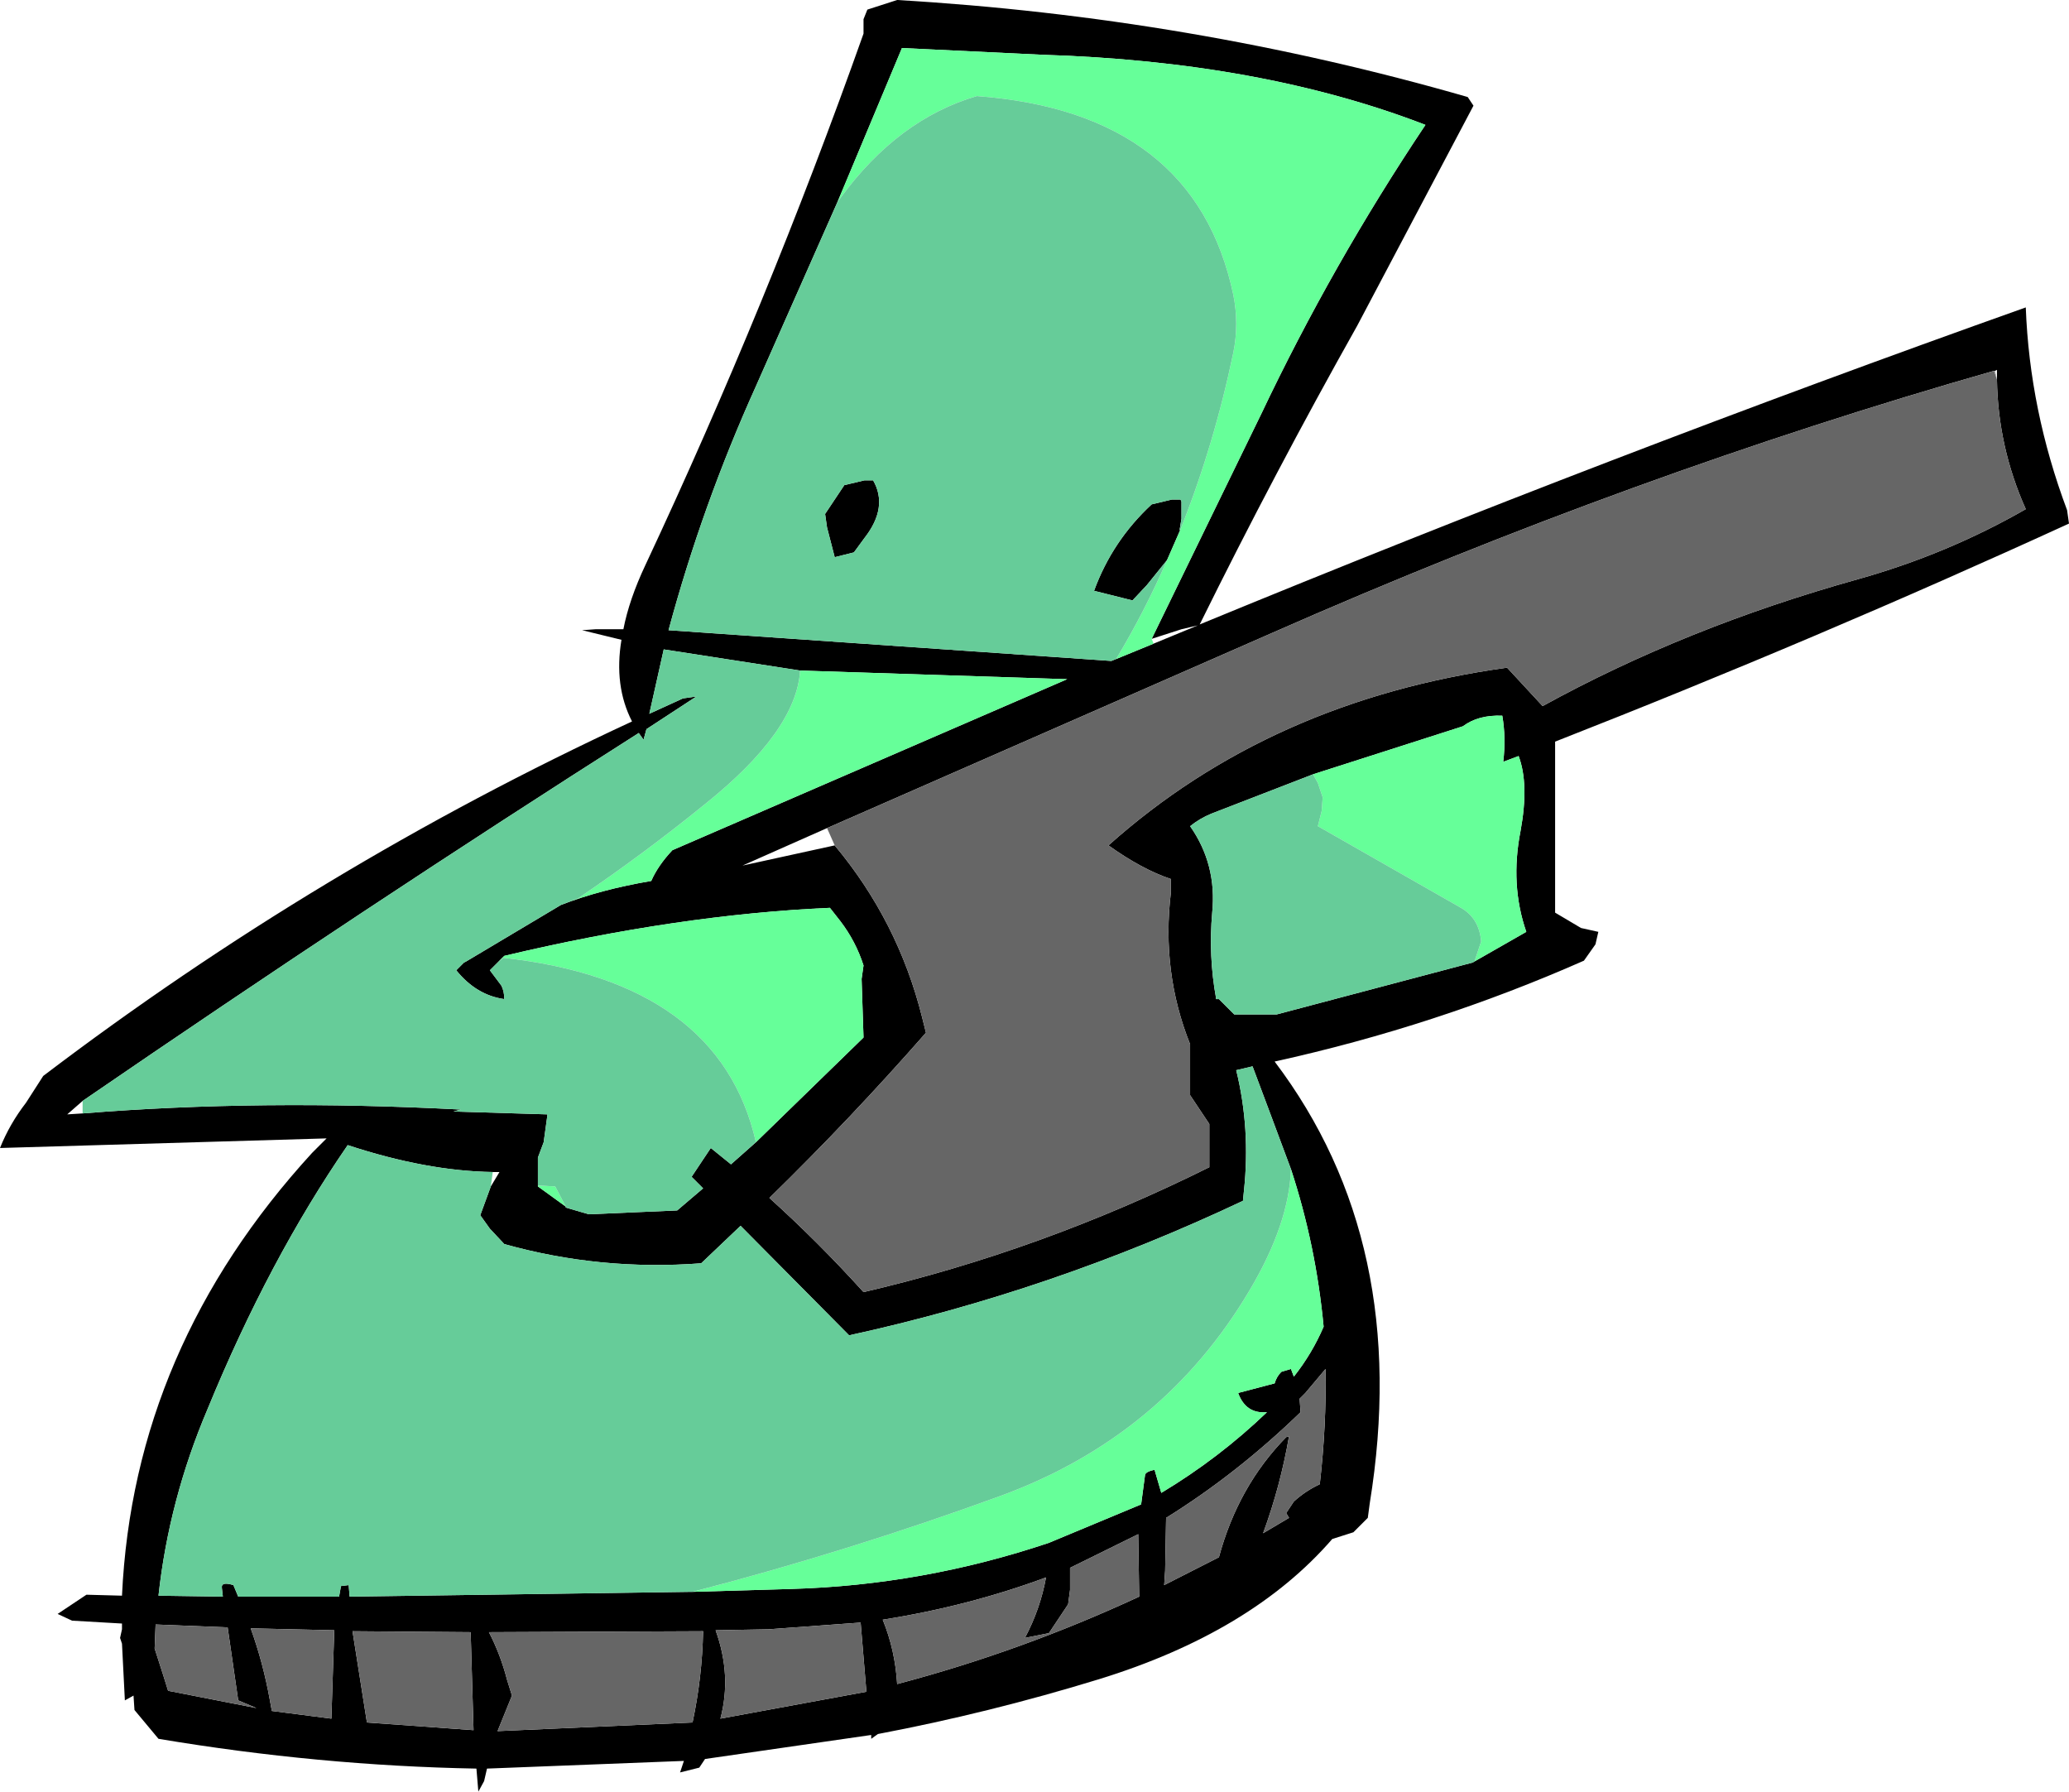 <?xml version="1.0" encoding="UTF-8" standalone="no"?>
<svg xmlns:xlink="http://www.w3.org/1999/xlink" height="93.25px" width="107.7px" xmlns="http://www.w3.org/2000/svg">
  <g transform="matrix(1.0, 0.0, 0.0, 1.0, 53.85, 46.0)">
    <path d="M22.85 -40.5 L16.8 -29.05 Q12.5 -21.4 8.6 -13.5 29.95 -22.3 51.6 -30.0 51.8 -24.65 53.75 -19.45 L53.85 -18.75 Q40.75 -12.75 27.1 -7.4 L27.1 0.0 27.1 1.5 28.45 2.3 29.35 2.5 29.2 3.15 28.6 4.0 Q20.9 7.4 12.5 9.25 19.65 18.7 17.45 32.25 L17.35 33.0 16.6 33.75 15.5 34.1 Q11.3 38.95 3.35 41.4 -2.35 43.15 -8.15 44.25 L-8.5 44.5 -8.5 44.3 -17.15 45.55 -17.45 46.0 -18.45 46.25 -18.25 45.65 -28.5 46.05 -28.65 46.7 -28.95 47.25 -29.05 46.05 Q-37.25 45.9 -45.6 44.5 L-46.85 43.0 -46.9 42.25 -47.35 42.5 -47.5 39.55 -47.6 39.25 -47.5 38.8 -47.5 38.5 -50.1 38.35 -50.85 38.0 -49.35 37.0 -47.5 37.05 Q-46.9 24.15 -37.6 14.0 L-36.85 13.25 -53.85 13.75 Q-53.35 12.5 -52.5 11.4 L-51.6 10.0 Q-37.25 -0.9 -20.95 -8.45 -21.9 -10.3 -21.5 -12.7 L-23.55 -13.2 -22.85 -13.25 -21.4 -13.25 Q-21.1 -14.8 -20.25 -16.6 -13.9 -30.15 -8.9 -44.25 L-8.9 -45.0 -8.7 -45.5 -7.15 -46.0 Q8.15 -45.1 22.55 -40.95 L22.85 -40.5 M7.6 -18.45 L6.9 -16.85 5.85 -15.55 5.1 -14.75 3.1 -15.25 Q4.05 -17.85 6.1 -19.75 L7.15 -20.0 7.6 -20.0 7.65 -19.9 7.65 -19.0 7.55 -18.4 7.6 -18.45 M4.25 -11.7 L6.2 -12.5 8.5 -13.45 7.65 -13.25 6.1 -12.75 11.8 -24.45 Q15.5 -32.25 20.35 -39.5 11.8 -42.8 0.4 -43.15 L-6.9 -43.5 -10.25 -35.5 -14.5 -25.9 Q-17.3 -19.7 -19.05 -13.2 L4.0 -11.6 4.25 -11.7 M-10.4 -2.0 Q-7.1 1.95 -5.85 6.95 L-5.65 7.75 Q-9.55 12.2 -13.8 16.35 -11.25 18.65 -8.9 21.25 0.35 19.1 9.1 14.75 L9.1 13.25 9.1 12.5 8.1 11.0 8.1 8.75 8.1 8.35 Q6.6 4.6 7.1 0.45 L7.1 -0.25 Q5.6 -0.75 3.85 -2.0 12.3 -9.55 24.6 -11.25 L26.45 -9.25 Q33.9 -13.35 42.85 -15.85 47.5 -17.15 51.6 -19.5 50.15 -22.75 50.1 -26.25 L50.1 -26.75 50.0 -26.7 49.95 -26.7 Q31.2 -21.35 12.35 -13.05 L-10.8 -2.9 -15.2 -0.95 -10.4 -2.0 M14.5 -5.7 L9.2 -3.65 Q8.6 -3.4 8.1 -3.0 9.5 -1.0 9.25 1.5 9.05 3.75 9.45 5.95 L9.45 6.0 9.6 6.0 10.4 6.8 10.7 6.8 11.0 6.8 11.25 6.8 11.5 6.8 11.75 6.8 12.05 6.8 12.35 6.8 12.6 6.8 22.8 4.1 25.6 2.5 Q24.75 0.05 25.3 -2.75 25.75 -5.2 25.2 -6.65 L24.4 -6.35 Q24.55 -7.6 24.35 -8.75 23.1 -8.8 22.3 -8.2 L14.5 -5.7 M13.35 14.85 L12.25 11.9 11.35 9.5 10.5 9.7 Q11.25 12.75 10.9 16.0 L10.85 16.5 Q0.9 21.2 -9.65 23.5 L-15.3 17.8 -17.35 19.75 Q-22.6 20.15 -27.6 18.75 L-28.35 17.95 -28.85 17.25 -28.3 15.75 -27.85 15.0 -28.2 15.0 Q-31.65 14.95 -35.75 13.6 -39.85 19.55 -43.05 27.35 -45.05 32.05 -45.6 37.05 L-42.25 37.1 -42.3 36.65 Q-42.35 36.3 -41.7 36.5 L-41.45 37.1 -36.2 37.1 -36.1 36.55 -35.7 36.5 -35.65 37.1 -17.85 36.85 -17.8 36.85 -12.65 36.7 Q-5.8 36.5 0.75 34.3 L5.55 32.3 5.75 30.8 Q5.75 30.6 6.25 30.5 L6.6 31.7 Q9.6 29.9 12.1 27.5 11.0 27.6 10.6 26.5 L12.5 26.0 Q12.6 25.65 12.85 25.4 L13.35 25.25 13.5 25.65 Q14.45 24.45 15.05 23.05 14.65 18.8 13.35 14.85 M14.1 26.5 L13.8 26.8 13.85 27.5 Q10.55 30.7 6.85 33.0 L6.8 35.75 6.75 36.5 9.6 35.05 Q10.6 31.35 13.1 28.8 L13.25 28.75 Q12.8 31.35 11.9 33.8 L13.25 33.0 13.1 32.75 13.5 32.15 Q14.1 31.6 14.85 31.25 15.2 28.2 15.15 25.25 L14.1 26.5 M1.85 36.75 L1.75 37.5 0.75 39.0 -0.5 39.25 Q0.3 37.75 0.6 36.1 -3.45 37.6 -7.9 38.3 -7.25 39.9 -7.15 41.65 -0.7 39.95 5.45 37.1 L5.4 33.85 1.85 35.6 1.85 36.75 M-12.2 -11.1 L-19.3 -12.2 -20.05 -8.85 -18.3 -9.65 -17.6 -9.75 -20.2 -8.05 -20.35 -7.5 -20.6 -7.85 Q-34.75 1.15 -49.55 11.3 L-50.35 12.0 -49.55 11.95 Q-40.3 11.2 -29.85 11.75 L-30.25 11.85 -25.35 12.0 -25.55 13.45 -25.85 14.25 -25.85 15.0 -25.85 15.7 -25.85 15.75 -24.4 16.8 -24.4 16.85 -23.2 17.2 -18.6 17.0 -17.25 15.85 -17.85 15.25 -16.85 13.75 -15.8 14.6 -14.5 13.45 -8.9 8.0 -9.0 4.95 -8.9 4.25 Q-9.3 3.0 -10.1 1.95 L-10.65 1.25 Q-18.55 1.6 -27.6 3.75 L-27.95 4.1 -28.25 4.4 -28.35 4.5 -27.75 5.3 Q-27.6 5.6 -27.6 6.0 -29.05 5.8 -30.1 4.5 L-30.0 4.4 -29.9 4.3 -29.8 4.2 -29.7 4.1 -29.6 4.05 -24.65 1.1 Q-22.6 0.3 -19.95 -0.15 -19.6 -0.95 -18.85 -1.75 L1.7 -10.65 -12.2 -11.1 M-8.85 -21.0 L-8.4 -21.0 Q-7.6 -19.6 -8.85 -18.0 L-9.4 -17.25 -10.4 -17.0 -10.8 -18.55 -10.9 -19.25 -9.9 -20.75 -8.85 -21.0 M-34.75 43.65 L-29.2 44.05 -29.35 38.95 -35.5 38.9 -34.75 43.65 M-36.45 38.85 L-40.8 38.75 Q-40.15 40.55 -39.8 42.5 L-39.7 43.05 -36.6 43.45 -36.45 38.85 M-27.45 41.45 L-27.2 42.25 -27.95 44.1 -17.8 43.65 Q-17.3 41.3 -17.25 38.9 L-28.4 38.95 Q-27.8 40.1 -27.45 41.45 M-16.35 43.45 L-8.75 42.05 -9.05 38.45 -13.85 38.8 -16.6 38.85 Q-15.75 41.2 -16.35 43.45 M-41.45 42.5 L-42.0 38.7 -45.75 38.55 -45.8 39.8 -45.35 41.2 -45.1 42.0 -40.5 42.9 -41.45 42.5" fill="#000000" fill-rule="evenodd" stroke="none"/>
    <path d="M7.6 -18.45 Q9.35 -22.85 10.35 -27.65 10.65 -29.15 10.35 -30.65 8.35 -40.15 -3.0 -41.0 -7.1 -39.8 -10.1 -35.7 L-10.25 -35.5 -6.9 -43.5 0.4 -43.15 Q11.8 -42.8 20.35 -39.5 15.5 -32.25 11.8 -24.45 L6.1 -12.75 6.2 -12.5 4.25 -11.7 Q5.75 -14.2 6.9 -16.85 L7.6 -18.45 M14.5 -5.7 L22.3 -8.2 Q23.1 -8.8 24.35 -8.75 24.55 -7.6 24.4 -6.35 L25.2 -6.65 Q25.75 -5.2 25.3 -2.75 24.75 0.05 25.6 2.5 L22.8 4.1 22.9 4.05 23.25 3.0 Q23.15 1.8 22.2 1.25 L14.75 -3.0 14.95 -3.8 15.0 -4.5 14.75 -5.25 14.5 -5.7 M-17.8 36.85 Q-9.7 34.75 -1.75 31.85 6.7 28.75 11.2 21.15 13.25 17.7 13.35 14.85 14.65 18.8 15.05 23.05 14.45 24.45 13.5 25.65 L13.35 25.25 12.85 25.4 Q12.6 25.65 12.5 26.0 L10.6 26.5 Q11.0 27.6 12.1 27.5 9.6 29.9 6.6 31.7 L6.25 30.5 Q5.75 30.6 5.75 30.8 L5.55 32.3 0.75 34.3 Q-5.8 36.5 -12.65 36.7 L-17.8 36.85 M-25.85 15.7 L-24.95 15.75 -24.4 16.8 -25.85 15.75 -25.85 15.7 M-14.5 13.45 Q-16.4 5.1 -27.65 3.85 L-27.95 4.1 -27.6 3.75 Q-18.55 1.6 -10.65 1.25 L-10.1 1.95 Q-9.3 3.0 -8.9 4.25 L-9.0 4.95 -8.9 8.0 -14.5 13.45 M-24.65 1.1 L-23.75 0.75 Q-20.35 -1.55 -17.15 -4.15 -12.4 -7.95 -12.2 -11.1 L1.7 -10.65 -18.85 -1.75 Q-19.6 -0.95 -19.95 -0.15 -22.6 0.3 -24.65 1.1" fill="#66ff99" fill-rule="evenodd" stroke="none"/>
    <path d="M50.1 -26.25 Q50.15 -22.75 51.6 -19.5 47.5 -17.15 42.85 -15.85 33.9 -13.35 26.45 -9.25 L24.6 -11.25 Q12.3 -9.55 3.85 -2.0 5.6 -0.75 7.1 -0.25 L7.1 0.45 Q6.6 4.6 8.1 8.35 L8.1 8.75 8.1 11.0 9.1 12.5 9.1 13.25 9.1 14.75 Q0.35 19.1 -8.9 21.25 -11.25 18.65 -13.8 16.35 -9.55 12.2 -5.65 7.75 L-5.85 6.95 Q-7.1 1.95 -10.4 -2.0 L-10.8 -2.9 12.35 -13.05 Q31.2 -21.35 49.95 -26.7 L50.1 -26.25 M1.85 36.75 L1.85 35.6 5.4 33.85 5.45 37.1 Q-0.7 39.95 -7.15 41.65 -7.25 39.9 -7.9 38.3 -3.45 37.6 0.6 36.1 0.3 37.75 -0.5 39.25 L0.75 39.0 1.75 37.5 1.85 36.75 M14.1 26.5 L15.15 25.25 Q15.2 28.2 14.85 31.25 14.1 31.6 13.5 32.15 L13.1 32.75 13.25 33.0 11.9 33.8 Q12.8 31.35 13.25 28.75 L13.1 28.8 Q10.6 31.35 9.6 35.05 L6.75 36.5 6.8 35.75 6.85 33.0 Q10.55 30.7 13.85 27.5 L13.8 26.8 14.1 26.5 M-16.35 43.45 Q-15.75 41.2 -16.6 38.85 L-13.85 38.8 -9.05 38.45 -8.75 42.05 -16.35 43.45 M-27.45 41.45 Q-27.8 40.1 -28.4 38.95 L-17.25 38.9 Q-17.3 41.3 -17.8 43.65 L-27.95 44.1 -27.2 42.25 -27.45 41.45 M-36.45 38.85 L-36.6 43.45 -39.7 43.05 -39.8 42.5 Q-40.15 40.55 -40.8 38.75 L-36.45 38.85 M-34.75 43.65 L-35.5 38.9 -29.35 38.95 -29.2 44.05 -34.75 43.65 M-41.45 42.5 L-40.5 42.9 -45.1 42.0 -45.35 41.2 -45.8 39.8 -45.75 38.55 -42.0 38.7 -41.45 42.5" fill="#666666" fill-rule="evenodd" stroke="none"/>
    <path d="M50.1 -26.25 L49.95 -26.7 50.0 -26.7 50.1 -26.25" fill="#999999" fill-rule="evenodd" stroke="none"/>
    <path d="M-10.25 -35.5 L-10.1 -35.7 Q-7.1 -39.8 -3.0 -41.0 8.35 -40.15 10.35 -30.65 10.65 -29.15 10.35 -27.65 9.35 -22.85 7.6 -18.45 L7.55 -18.4 7.65 -19.0 7.65 -19.9 7.6 -20.0 7.15 -20.0 6.1 -19.75 Q4.05 -17.85 3.1 -15.25 L5.1 -14.75 5.85 -15.55 6.9 -16.85 Q5.75 -14.2 4.25 -11.7 L4.0 -11.6 -19.05 -13.2 Q-17.3 -19.7 -14.5 -25.9 L-10.25 -35.5 M22.8 4.1 L12.6 6.8 12.35 6.8 12.05 6.8 11.75 6.8 11.5 6.8 11.25 6.8 11.0 6.8 10.7 6.8 10.4 6.8 9.6 6.0 9.45 6.0 9.45 5.95 Q9.05 3.75 9.25 1.5 9.5 -1.0 8.1 -3.0 8.6 -3.4 9.2 -3.65 L14.5 -5.7 14.75 -5.25 15.0 -4.5 14.95 -3.8 14.75 -3.0 22.2 1.25 Q23.15 1.8 23.25 3.0 L22.9 4.05 22.8 4.1 M-28.3 15.75 L-28.85 17.25 -28.35 17.95 -27.6 18.75 Q-22.6 20.15 -17.35 19.75 L-15.3 17.8 -9.65 23.5 Q0.9 21.2 10.85 16.5 L10.9 16.0 Q11.25 12.75 10.5 9.7 L11.35 9.5 12.25 11.9 13.35 14.85 Q13.25 17.7 11.2 21.15 6.7 28.75 -1.75 31.85 -9.7 34.75 -17.8 36.85 L-17.85 36.85 -35.65 37.1 -35.7 36.5 -36.1 36.55 -36.2 37.1 -41.45 37.1 -41.7 36.5 Q-42.35 36.3 -42.3 36.65 L-42.25 37.1 -45.6 37.05 Q-45.05 32.05 -43.05 27.35 -39.85 19.55 -35.75 13.6 -31.65 14.95 -28.2 15.0 L-28.3 15.75 M-49.55 11.3 Q-34.75 1.15 -20.6 -7.85 L-20.35 -7.5 -20.2 -8.05 -17.6 -9.75 -18.3 -9.65 -20.05 -8.85 -19.3 -12.2 -12.2 -11.1 Q-12.4 -7.95 -17.15 -4.15 -20.35 -1.55 -23.75 0.75 L-24.65 1.1 -29.6 4.05 -29.7 4.1 -29.8 4.2 -29.9 4.3 -30.0 4.4 -30.1 4.5 Q-29.05 5.8 -27.6 6.0 -27.6 5.6 -27.75 5.3 L-28.35 4.5 -28.25 4.4 -27.95 4.1 -27.65 3.85 Q-16.4 5.1 -14.5 13.45 L-15.8 14.6 -16.85 13.75 -17.85 15.25 -17.25 15.85 -18.6 17.0 -23.2 17.2 -24.4 16.85 -24.4 16.8 -24.95 15.75 -25.85 15.7 -25.85 15.0 -25.85 14.25 -25.55 13.45 -25.35 12.0 -30.25 11.85 -29.85 11.75 Q-40.3 11.2 -49.55 11.95 L-49.55 11.3 M-8.85 -21.0 L-9.9 -20.75 -10.9 -19.25 -10.8 -18.55 -10.4 -17.0 -9.4 -17.25 -8.85 -18.0 Q-7.6 -19.6 -8.4 -21.0 L-8.85 -21.0" fill="#66cc99" fill-rule="evenodd" stroke="none"/>
  </g>
</svg>
